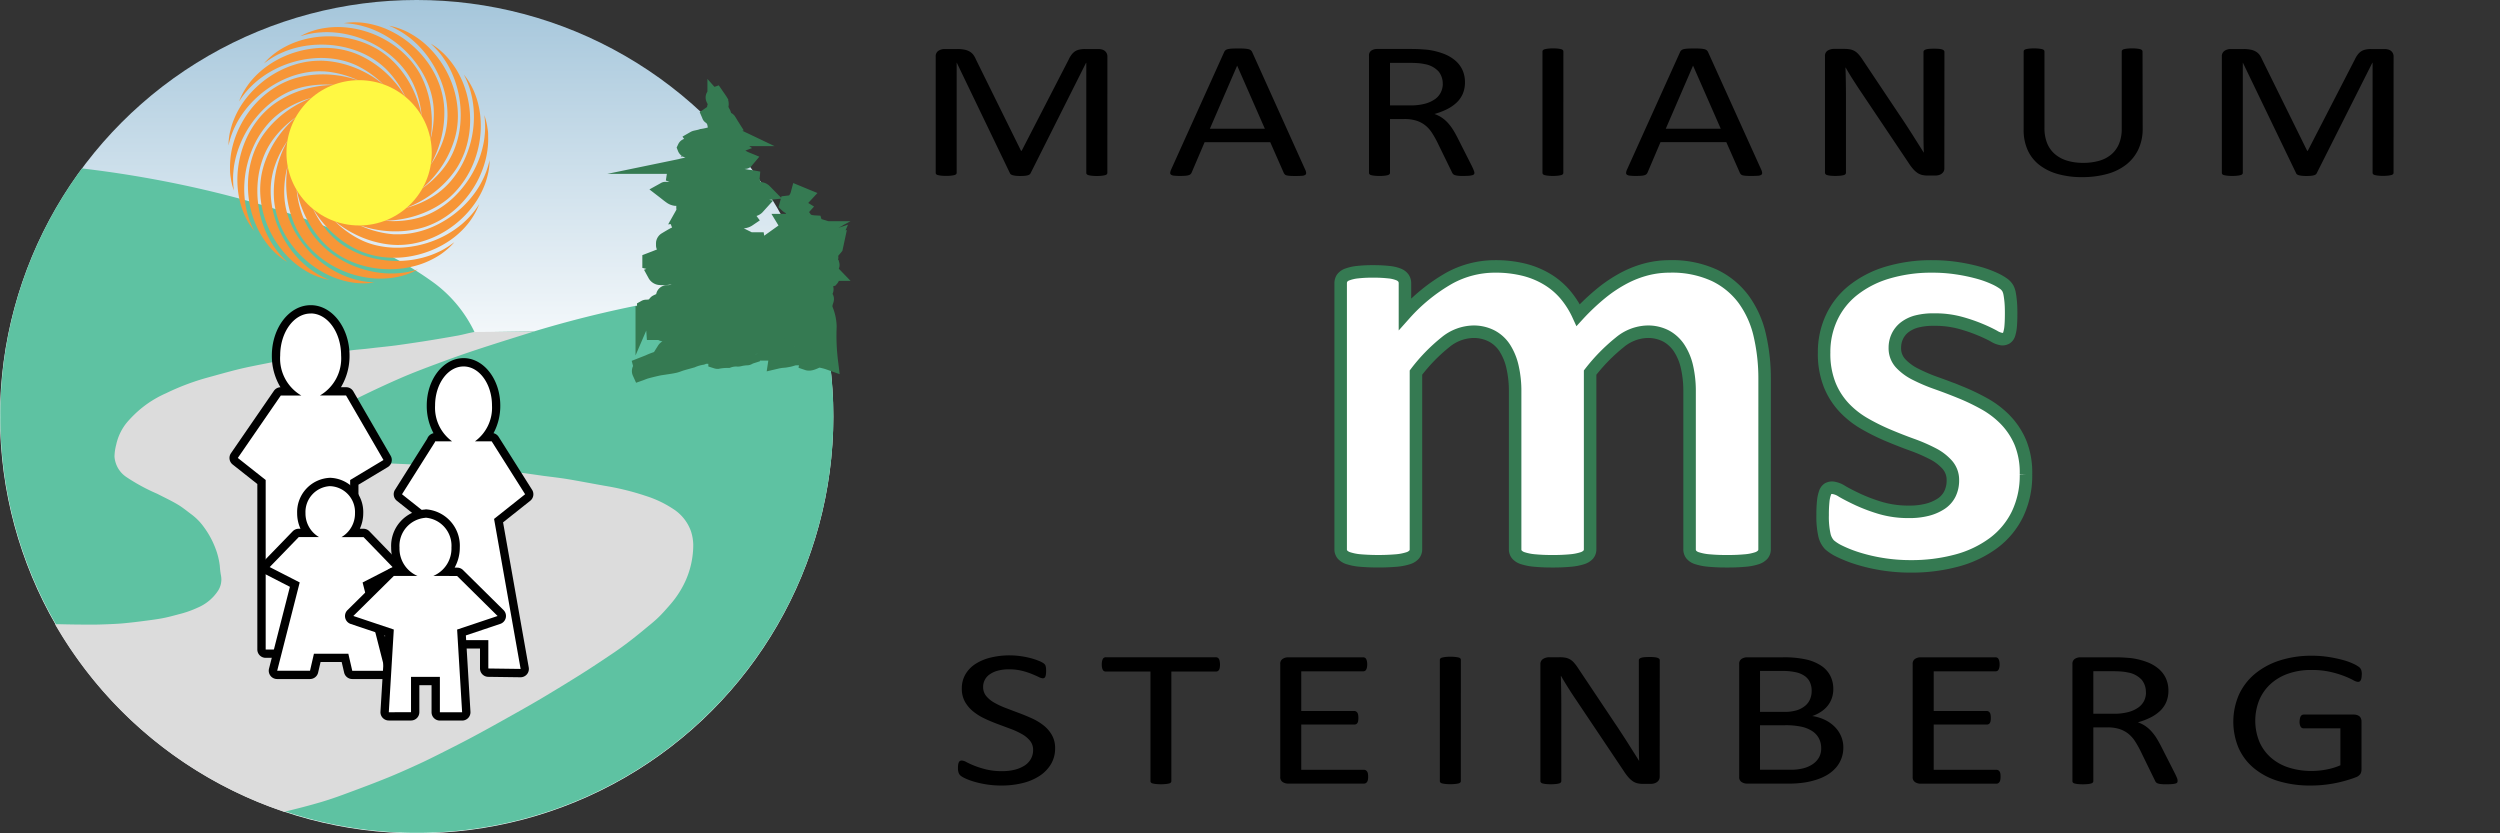 <svg id="top-logo" xmlns="http://www.w3.org/2000/svg" xmlns:xlink="http://www.w3.org/1999/xlink" viewBox="0 0 150 50">
	<rect x="0" y="0" width="150" height="50" fill="#333333" stroke="none"/>
	<defs>
		<style>
			.cls-1 {
				opacity: 0.33;
			}
			.cls-2 {
				fill: #fff;
			}
			.cls-3 {
				fill: none;
				stroke-width: 0.75px;
			}
			.cls-3, .cls-9 {
				stroke: #357a52;
				stroke-miterlimit: 10;
			}
			.cls-4 {
				fill: url(#blue-sky);
			}
			.cls-5 {
				fill: #5ec2a2;
			}
			.cls-6 {
				fill: #dcdcdc;
			}
			.cls-7 {
				fill: #f79637;
			}
			.cls-8 {
				fill: #fff843;
			}
			.cls-9 {
				fill: #357a52;
			}
		</style>
		<linearGradient id="blue-sky" x1="25" x2="25" y2="50" gradientUnits="userSpaceOnUse">
			<stop offset="0" stop-color="#7fb7dd"/>
			<stop offset="0" stop-color="#a5c6db"/>
			<stop offset="0.462" stop-color="#fff"/>
		</linearGradient>
	</defs>
	<g id="TYPO">
		<g id="ms">
			<path class="cls-2" d="M105.875,32.959a.481.481,0,0,1-.107.313.792.792,0,0,1-.359.224,3.018,3.018,0,0,1-.681.134,10.859,10.859,0,0,1-1.093.045,11.072,11.072,0,0,1-1.111-.045,3.21,3.21,0,0,1-.691-.134.726.726,0,0,1-.358-.224.51.51,0,0,1-.1-.313V23.5a6.52,6.52,0,0,0-.152-1.467,3.452,3.452,0,0,0-.466-1.136,2.2,2.2,0,0,0-.789-.734,2.339,2.339,0,0,0-1.138-.259,2.7,2.7,0,0,0-1.631.626,10.841,10.841,0,0,0-1.792,1.825V32.959a.482.482,0,0,1-.108.313.791.791,0,0,1-.367.224,3.21,3.21,0,0,1-.691.134,10.621,10.621,0,0,1-1.075.045,10.845,10.845,0,0,1-1.093-.045,3.186,3.186,0,0,1-.69-.134.79.79,0,0,1-.368-.224.481.481,0,0,1-.107-.313V23.5a6.518,6.518,0,0,0-.153-1.467,3.556,3.556,0,0,0-.457-1.136,2.111,2.111,0,0,0-.789-.734,2.352,2.352,0,0,0-1.129-.259,2.723,2.723,0,0,0-1.649.626,10.384,10.384,0,0,0-1.774,1.825V32.959a.482.482,0,0,1-.108.313.791.791,0,0,1-.367.224,3.211,3.211,0,0,1-.69.134,13.309,13.309,0,0,1-2.187,0,3.186,3.186,0,0,1-.69-.134.79.79,0,0,1-.368-.224.487.487,0,0,1-.107-.313V17a.55.55,0,0,1,.089-.313.659.659,0,0,1,.323-.223,2.511,2.511,0,0,1,.6-.134,7.83,7.83,0,0,1,.924-.045,8.257,8.257,0,0,1,.95.045,2.115,2.115,0,0,1,.582.134.66.66,0,0,1,.3.223.55.55,0,0,1,.089.313v1.843A10.59,10.59,0,0,1,86.938,16.7a5.692,5.692,0,0,1,2.752-.715,7.046,7.046,0,0,1,1.774.205,5.07,5.07,0,0,1,1.407.591,4.393,4.393,0,0,1,1.067.921,5.422,5.422,0,0,1,.753,1.2A13.445,13.445,0,0,1,96.1,17.573a8.293,8.293,0,0,1,1.362-.9,6.246,6.246,0,0,1,1.344-.518,5.537,5.537,0,0,1,1.371-.17,6.078,6.078,0,0,1,2.689.536,4.715,4.715,0,0,1,1.766,1.458,5.884,5.884,0,0,1,.959,2.156,11.528,11.528,0,0,1,.286,2.612Zm15.684-4.508a5.357,5.357,0,0,1-.511,2.4,4.765,4.765,0,0,1-1.442,1.735,6.53,6.53,0,0,1-2.2,1.047,10.4,10.4,0,0,1-2.761.349,10.577,10.577,0,0,1-1.711-.134,10.46,10.46,0,0,1-1.461-.34,7.669,7.669,0,0,1-1.076-.421,2.659,2.659,0,0,1-.627-.4,1.247,1.247,0,0,1-.305-.591,4.961,4.961,0,0,1-.107-1.189,7.622,7.622,0,0,1,.036-.832,2.065,2.065,0,0,1,.107-.5.474.474,0,0,1,.179-.251.538.538,0,0,1,.269-.062,1.34,1.34,0,0,1,.583.223q.386.224.959.492a10.134,10.134,0,0,0,1.335.5,5.893,5.893,0,0,0,1.73.233,4.289,4.289,0,0,0,1.084-.125,2.749,2.749,0,0,0,.825-.358,1.522,1.522,0,0,0,.529-.591,1.816,1.816,0,0,0,.179-.823,1.366,1.366,0,0,0-.332-.921,2.958,2.958,0,0,0-.878-.671,10.122,10.122,0,0,0-1.237-.537q-.69-.249-1.416-.554a12.906,12.906,0,0,1-1.416-.7,5.394,5.394,0,0,1-1.237-.966,4.4,4.4,0,0,1-.878-1.378,5.061,5.061,0,0,1-.332-1.932,4.893,4.893,0,0,1,.449-2.1,4.559,4.559,0,0,1,1.29-1.637,6.13,6.13,0,0,1,2.052-1.056,9.159,9.159,0,0,1,2.716-.375,9.679,9.679,0,0,1,1.461.107,10.823,10.823,0,0,1,1.281.268,6.2,6.2,0,0,1,.968.349,3.23,3.23,0,0,1,.565.322.9.9,0,0,1,.242.269,1.117,1.117,0,0,1,.107.322q.036.188.063.465c.018.185.027.414.027.689q0,.483-.027.787a2.1,2.1,0,0,1-.089.483.426.426,0,0,1-.171.241.485.485,0,0,1-.251.063,1.232,1.232,0,0,1-.5-.188,9.044,9.044,0,0,0-.851-.4,9.836,9.836,0,0,0-1.183-.4,5.711,5.711,0,0,0-1.532-.188A3.978,3.978,0,0,0,115,19.29a2.019,2.019,0,0,0-.735.358,1.5,1.5,0,0,0-.43.546,1.586,1.586,0,0,0-.144.671,1.332,1.332,0,0,0,.341.93,3.121,3.121,0,0,0,.9.662,10.2,10.2,0,0,0,1.264.537q.708.251,1.434.546a13.045,13.045,0,0,1,1.434.688,5.469,5.469,0,0,1,1.264.966,4.488,4.488,0,0,1,.9,1.369A4.78,4.78,0,0,1,121.559,28.451Z"/>
			<path class="cls-3" d="M105.875,32.959a.481.481,0,0,1-.107.313.792.792,0,0,1-.359.224,3.018,3.018,0,0,1-.681.134,10.859,10.859,0,0,1-1.093.045,11.072,11.072,0,0,1-1.111-.045,3.21,3.21,0,0,1-.691-.134.726.726,0,0,1-.358-.224.51.51,0,0,1-.1-.313V23.5a6.52,6.52,0,0,0-.152-1.467,3.452,3.452,0,0,0-.466-1.136,2.2,2.2,0,0,0-.789-.734,2.339,2.339,0,0,0-1.138-.259,2.7,2.7,0,0,0-1.631.626,10.841,10.841,0,0,0-1.792,1.825V32.959a.482.482,0,0,1-.108.313.791.791,0,0,1-.367.224,3.21,3.21,0,0,1-.691.134,10.621,10.621,0,0,1-1.075.045,10.845,10.845,0,0,1-1.093-.045,3.186,3.186,0,0,1-.69-.134.79.79,0,0,1-.368-.224.481.481,0,0,1-.107-.313V23.5a6.518,6.518,0,0,0-.153-1.467,3.556,3.556,0,0,0-.457-1.136,2.111,2.111,0,0,0-.789-.734,2.352,2.352,0,0,0-1.129-.259,2.723,2.723,0,0,0-1.649.626,10.384,10.384,0,0,0-1.774,1.825V32.959a.482.482,0,0,1-.108.313.791.791,0,0,1-.367.224,3.211,3.211,0,0,1-.69.134,13.309,13.309,0,0,1-2.187,0,3.186,3.186,0,0,1-.69-.134.79.79,0,0,1-.368-.224.487.487,0,0,1-.107-.313V17a.55.55,0,0,1,.089-.313.659.659,0,0,1,.323-.223,2.511,2.511,0,0,1,.6-.134,7.83,7.83,0,0,1,.924-.045,8.257,8.257,0,0,1,.95.045,2.115,2.115,0,0,1,.582.134.66.66,0,0,1,.3.223.55.55,0,0,1,.089.313v1.843A10.59,10.59,0,0,1,86.938,16.7a5.692,5.692,0,0,1,2.752-.715,7.046,7.046,0,0,1,1.774.205,5.07,5.07,0,0,1,1.407.591,4.393,4.393,0,0,1,1.067.921,5.422,5.422,0,0,1,.753,1.2A13.445,13.445,0,0,1,96.1,17.573a8.293,8.293,0,0,1,1.362-.9,6.246,6.246,0,0,1,1.344-.518,5.537,5.537,0,0,1,1.371-.17,6.078,6.078,0,0,1,2.689.536,4.715,4.715,0,0,1,1.766,1.458,5.884,5.884,0,0,1,.959,2.156,11.528,11.528,0,0,1,.286,2.612Zm15.684-4.508a5.357,5.357,0,0,1-.511,2.4,4.765,4.765,0,0,1-1.442,1.735,6.53,6.53,0,0,1-2.2,1.047,10.4,10.4,0,0,1-2.761.349,10.577,10.577,0,0,1-1.711-.134,10.46,10.46,0,0,1-1.461-.34,7.669,7.669,0,0,1-1.076-.421,2.659,2.659,0,0,1-.627-.4,1.247,1.247,0,0,1-.305-.591,4.961,4.961,0,0,1-.107-1.189,7.622,7.622,0,0,1,.036-.832,2.065,2.065,0,0,1,.107-.5.474.474,0,0,1,.179-.251.538.538,0,0,1,.269-.062,1.34,1.34,0,0,1,.583.223q.386.224.959.492a10.134,10.134,0,0,0,1.335.5,5.893,5.893,0,0,0,1.73.233,4.289,4.289,0,0,0,1.084-.125,2.749,2.749,0,0,0,.825-.358,1.522,1.522,0,0,0,.529-.591,1.816,1.816,0,0,0,.179-.823,1.366,1.366,0,0,0-.332-.921,2.958,2.958,0,0,0-.878-.671,10.122,10.122,0,0,0-1.237-.537q-.69-.249-1.416-.554a12.906,12.906,0,0,1-1.416-.7,5.394,5.394,0,0,1-1.237-.966,4.4,4.4,0,0,1-.878-1.378,5.061,5.061,0,0,1-.332-1.932,4.893,4.893,0,0,1,.449-2.1,4.559,4.559,0,0,1,1.29-1.637,6.13,6.13,0,0,1,2.052-1.056,9.159,9.159,0,0,1,2.716-.375,9.679,9.679,0,0,1,1.461.107,10.823,10.823,0,0,1,1.281.268,6.2,6.2,0,0,1,.968.349,3.23,3.23,0,0,1,.565.322.9.9,0,0,1,.242.269,1.117,1.117,0,0,1,.107.322q.036.188.063.465c.018.185.027.414.027.689q0,.483-.027.787a2.1,2.1,0,0,1-.089.483.426.426,0,0,1-.171.241.485.485,0,0,1-.251.063,1.232,1.232,0,0,1-.5-.188,9.044,9.044,0,0,0-.851-.4,9.836,9.836,0,0,0-1.183-.4,5.711,5.711,0,0,0-1.532-.188A3.978,3.978,0,0,0,115,19.29a2.019,2.019,0,0,0-.735.358,1.5,1.5,0,0,0-.43.546,1.586,1.586,0,0,0-.144.671,1.332,1.332,0,0,0,.341.93,3.121,3.121,0,0,0,.9.662,10.2,10.2,0,0,0,1.264.537q.708.251,1.434.546a13.045,13.045,0,0,1,1.434.688,5.469,5.469,0,0,1,1.264.966,4.488,4.488,0,0,1,.9,1.369A4.78,4.78,0,0,1,121.559,28.451Z"/>
		</g>
		<path id="MARiANUM_STEiNBERG" d="M63.307,44.894a1.831,1.831,0,0,1-.246.949,2.189,2.189,0,0,1-.681.706,3.244,3.244,0,0,1-1.025.436,5.25,5.25,0,0,1-1.271.147,5.627,5.627,0,0,1-.882-.065,5.724,5.724,0,0,1-.726-.158,3.926,3.926,0,0,1-.534-.193,1.463,1.463,0,0,1-.3-.17.414.414,0,0,1-.124-.179.849.849,0,0,1-.04-.29,1.281,1.281,0,0,1,.014-.214.46.46,0,0,1,.044-.137.168.168,0,0,1,.073-.074.256.256,0,0,1,.1-.02.692.692,0,0,1,.289.1,4.874,4.874,0,0,0,.48.217,5.412,5.412,0,0,0,.707.22,4.005,4.005,0,0,0,.956.1,3.02,3.02,0,0,0,.75-.088,1.961,1.961,0,0,0,.586-.249,1.137,1.137,0,0,0,.377-.4,1.067,1.067,0,0,0,.132-.533.853.853,0,0,0-.183-.551,1.689,1.689,0,0,0-.483-.4,4.658,4.658,0,0,0-.685-.317l-.787-.293c-.269-.1-.53-.21-.784-.331a3.318,3.318,0,0,1-.681-.427,2.025,2.025,0,0,1-.487-.578,1.584,1.584,0,0,1-.187-.794,1.654,1.654,0,0,1,.216-.846,1.853,1.853,0,0,1,.6-.624,2.954,2.954,0,0,1,.915-.384,4.741,4.741,0,0,1,1.146-.132,4.692,4.692,0,0,1,.634.044,5.2,5.2,0,0,1,.6.117,3.985,3.985,0,0,1,.5.164,1.406,1.406,0,0,1,.29.147.48.48,0,0,1,.091.088.284.284,0,0,1,.037.082.764.764,0,0,1,.022.12,1.8,1.8,0,0,1,.007.182,1.483,1.483,0,0,1-.011.187.608.608,0,0,1-.033.138.177.177,0,0,1-.062.082.17.17,0,0,1-.092.026.676.676,0,0,1-.252-.082q-.172-.082-.422-.184a4.237,4.237,0,0,0-.589-.188,3.156,3.156,0,0,0-.766-.085,2.47,2.47,0,0,0-.688.085,1.516,1.516,0,0,0-.483.226.9.9,0,0,0-.381.744.846.846,0,0,0,.183.545,1.708,1.708,0,0,0,.487.4,4.6,4.6,0,0,0,.692.322c.259.1.522.2.791.3s.532.209.791.328a3.335,3.335,0,0,1,.692.422,1.964,1.964,0,0,1,.491.574A1.564,1.564,0,0,1,63.307,44.894ZM73.2,39.872a1.081,1.081,0,0,1-.015.193.369.369,0,0,1-.047.132.227.227,0,0,1-.081.074.246.246,0,0,1-.106.023H70.281v6.574a.122.122,0,0,1-.03.082.2.2,0,0,1-.1.056,1.356,1.356,0,0,1-.194.035,3.048,3.048,0,0,1-.6,0,1.349,1.349,0,0,1-.2-.035.2.2,0,0,1-.1-.056.126.126,0,0,1-.029-.082V40.294H66.355a.243.243,0,0,1-.106-.023.183.183,0,0,1-.077-.074.436.436,0,0,1-.048-.132.905.905,0,0,1-.018-.193.948.948,0,0,1,.018-.2.48.48,0,0,1,.048-.138.176.176,0,0,1,.077-.076.23.23,0,0,1,.106-.024h6.592a.233.233,0,0,1,.106.024.216.216,0,0,1,.081.076.4.4,0,0,1,.047.138A1.133,1.133,0,0,1,73.2,39.872ZM82.089,46.6a1,1,0,0,1-.015.185.329.329,0,0,1-.052.132.223.223,0,0,1-.084.076.233.233,0,0,1-.106.024H77.284a.607.607,0,0,1-.318-.091.342.342,0,0,1-.151-.32V39.849a.342.342,0,0,1,.151-.32.607.607,0,0,1,.318-.091h4.5a.24.24,0,0,1,.107.024.185.185,0,0,1,.076.076.556.556,0,0,1,.048.132.97.97,0,0,1,.018.2.906.906,0,0,1-.018.185.514.514,0,0,1-.048.129.19.19,0,0,1-.076.073.239.239,0,0,1-.107.023H78.075v2.379h3.179a.212.212,0,0,1,.106.027.223.223,0,0,1,.08.073.3.3,0,0,1,.048.129,1.081,1.081,0,0,1,.015.193.961.961,0,0,1-.015.182.288.288,0,0,1-.048.123.178.178,0,0,1-.08.067.261.261,0,0,1-.106.021H78.075v2.713h3.757a.221.221,0,0,1,.19.1.3.3,0,0,1,.052.129A1.077,1.077,0,0,1,82.089,46.6Zm5.56.264a.121.121,0,0,1-.029.082.2.2,0,0,1-.1.056,1.348,1.348,0,0,1-.2.035,2.518,2.518,0,0,1-.3.015,2.564,2.564,0,0,1-.3-.015,1.349,1.349,0,0,1-.2-.035.2.2,0,0,1-.1-.056.121.121,0,0,1-.029-.082V39.591a.112.112,0,0,1,.033-.082.222.222,0,0,1,.109-.056,1.485,1.485,0,0,1,.2-.035,2.4,2.4,0,0,1,.29-.015,2.518,2.518,0,0,1,.3.015,1.348,1.348,0,0,1,.2.035.2.2,0,0,1,.1.056.121.121,0,0,1,.029.082ZM99.582,46.6a.38.38,0,0,1-.05.2.41.41,0,0,1-.128.134.547.547,0,0,1-.178.077.883.883,0,0,1-.2.023h-.417a1.65,1.65,0,0,1-.344-.032.874.874,0,0,1-.281-.117,1.371,1.371,0,0,1-.265-.232,3.033,3.033,0,0,1-.282-.375L94.55,41.97q-.228-.334-.457-.7c-.155-.245-.3-.482-.429-.712h-.015q.015.422.022.861t.008.873v4.576a.121.121,0,0,1-.032.079.2.2,0,0,1-.1.059,1.339,1.339,0,0,1-.193.035,3.119,3.119,0,0,1-.611,0,1.222,1.222,0,0,1-.189-.035.2.2,0,0,1-.1-.059.124.124,0,0,1-.03-.079v-7a.358.358,0,0,1,.166-.334.7.7,0,0,1,.363-.1h.619a1.894,1.894,0,0,1,.368.03.882.882,0,0,1,.264.1.964.964,0,0,1,.227.188,2.589,2.589,0,0,1,.23.3l2.223,3.328c.137.2.268.4.395.595s.251.383.369.571l.35.554c.116.181.231.364.344.547h.007q-.015-.462-.018-.963c0-.334,0-.656,0-.964V39.608a.113.113,0,0,1,.031-.076.243.243,0,0,1,.1-.061.763.763,0,0,1,.193-.038c.08-.008.185-.012.314-.012.113,0,.211,0,.293.012a.71.71,0,0,1,.193.038.25.25,0,0,1,.1.061.118.118,0,0,1,.031.076ZM110.6,44.847a1.829,1.829,0,0,1-.115.659,1.787,1.787,0,0,1-.318.542,2.164,2.164,0,0,1-.494.422,3.085,3.085,0,0,1-.652.3,4.438,4.438,0,0,1-.777.185,6.5,6.5,0,0,1-.948.062h-2.476a.609.609,0,0,1-.318-.091.341.341,0,0,1-.15-.32V39.849a.341.341,0,0,1,.15-.32.609.609,0,0,1,.318-.091h2.154a6.172,6.172,0,0,1,1.391.129,2.723,2.723,0,0,1,.905.375,1.616,1.616,0,0,1,.545.6,1.735,1.735,0,0,1,.183.808,1.639,1.639,0,0,1-.08.516,1.541,1.541,0,0,1-.238.454,1.682,1.682,0,0,1-.4.372,2.19,2.19,0,0,1-.546.27,2.667,2.667,0,0,1,.726.214,2.154,2.154,0,0,1,.59.4,1.8,1.8,0,0,1,.4.563A1.7,1.7,0,0,1,110.6,44.847Zm-1.9-3.393a1.246,1.246,0,0,0-.095-.5.931.931,0,0,0-.3-.378,1.482,1.482,0,0,0-.534-.237,3.7,3.7,0,0,0-.87-.082h-1.3v2.455h1.432a2.477,2.477,0,0,0,.789-.1,1.463,1.463,0,0,0,.5-.275,1.025,1.025,0,0,0,.288-.4A1.274,1.274,0,0,0,108.7,41.454Zm.571,3.451a1.255,1.255,0,0,0-.135-.6,1.185,1.185,0,0,0-.395-.434,1.939,1.939,0,0,0-.65-.267,4.488,4.488,0,0,0-.984-.09H105.6v2.671h1.828a3.06,3.06,0,0,0,.753-.082,1.835,1.835,0,0,0,.566-.243,1.194,1.194,0,0,0,.384-.4A1.088,1.088,0,0,0,109.272,44.905Zm10.762,1.7a1.107,1.107,0,0,1-.014.185.344.344,0,0,1-.052.132.219.219,0,0,1-.19.1h-4.549a.609.609,0,0,1-.318-.091.343.343,0,0,1-.15-.32V39.849a.343.343,0,0,1,.15-.32.609.609,0,0,1,.318-.091h4.5a.233.233,0,0,1,.106.024.18.18,0,0,1,.076.076.481.481,0,0,1,.048.132.838.838,0,0,1,.019.2.78.78,0,0,1-.019.185.447.447,0,0,1-.048.129.184.184,0,0,1-.076.073.232.232,0,0,1-.106.023h-3.706v2.379H119.2a.218.218,0,0,1,.107.027.241.241,0,0,1,.08.073.322.322,0,0,1,.048.129,1.193,1.193,0,0,1,.014.193,1.061,1.061,0,0,1-.014.182.316.316,0,0,1-.048.123.189.189,0,0,1-.08.067.269.269,0,0,1-.107.021h-3.178v2.713h3.757a.232.232,0,0,1,.106.023.24.24,0,0,1,.084.073.317.317,0,0,1,.052.129A1.188,1.188,0,0,1,120.034,46.6Zm10.621.264a.156.156,0,0,1-.021.082.172.172,0,0,1-.1.059,1.054,1.054,0,0,1-.205.035c-.088.008-.205.012-.352.012-.127,0-.23,0-.31-.012a.85.85,0,0,1-.194-.038.271.271,0,0,1-.114-.073.408.408,0,0,1-.069-.118l-.872-1.787a6.4,6.4,0,0,0-.318-.559,1.928,1.928,0,0,0-.392-.44,1.7,1.7,0,0,0-.535-.287,2.366,2.366,0,0,0-.74-.1H125.6v3.228a.116.116,0,0,1-.033.082.222.222,0,0,1-.1.056,1.192,1.192,0,0,1-.19.035,3.088,3.088,0,0,1-.608,0,1.33,1.33,0,0,1-.194-.035.2.2,0,0,1-.1-.056.126.126,0,0,1-.029-.082V39.849a.343.343,0,0,1,.15-.32.61.61,0,0,1,.319-.091h2.013q.36,0,.6.015c.158.01.3.021.428.032a4.259,4.259,0,0,1,.97.241,2.332,2.332,0,0,1,.708.416,1.65,1.65,0,0,1,.428.577,1.77,1.77,0,0,1,.143.718,1.738,1.738,0,0,1-.128.682,1.6,1.6,0,0,1-.37.533,2.39,2.39,0,0,1-.579.4,4.212,4.212,0,0,1-.754.287,1.93,1.93,0,0,1,.425.208,2,2,0,0,1,.355.3,2.966,2.966,0,0,1,.312.4q.144.228.293.516l.849,1.669c.067.141.111.24.131.3A.427.427,0,0,1,130.655,46.868Zm-1.9-5.326a1.158,1.158,0,0,0-.249-.753,1.462,1.462,0,0,0-.835-.442,2.86,2.86,0,0,0-.414-.059c-.154-.012-.356-.017-.6-.017H125.6v2.554h1.23a3.4,3.4,0,0,0,.861-.1,1.862,1.862,0,0,0,.6-.27,1.1,1.1,0,0,0,.356-.407A1.162,1.162,0,0,0,128.759,41.542Zm12.95-1.072a1.141,1.141,0,0,1-.015.2.442.442,0,0,1-.044.141.182.182,0,0,1-.073.079.205.205,0,0,1-.095.023.752.752,0,0,1-.293-.111,5.179,5.179,0,0,0-.549-.246,5.953,5.953,0,0,0-.825-.246,5.034,5.034,0,0,0-1.138-.112,4.065,4.065,0,0,0-1.406.229,3.049,3.049,0,0,0-1.055.633,2.732,2.732,0,0,0-.663.961,3.34,3.34,0,0,0,.022,2.5,2.7,2.7,0,0,0,.7.949,3.028,3.028,0,0,0,1.066.586,4.409,4.409,0,0,0,1.359.2,4.769,4.769,0,0,0,.89-.085,3.885,3.885,0,0,0,.839-.255V43.7h-2.2a.206.206,0,0,1-.187-.1.608.608,0,0,1-.063-.311A.942.942,0,0,1,138,43.1a.331.331,0,0,1,.047-.129.213.213,0,0,1,.077-.073.227.227,0,0,1,.11-.024h3.01a.556.556,0,0,1,.161.024.475.475,0,0,1,.147.07.3.3,0,0,1,.1.129.443.443,0,0,1,.038.187v2.889a.513.513,0,0,1-.067.264.553.553,0,0,1-.278.2q-.213.086-.55.184c-.225.067-.456.123-.695.17s-.482.082-.725.106-.486.035-.726.035a6.538,6.538,0,0,1-1.962-.272,4.175,4.175,0,0,1-1.461-.777,3.335,3.335,0,0,1-.912-1.207,4.074,4.074,0,0,1,.025-3.2,3.557,3.557,0,0,1,.96-1.248,4.466,4.466,0,0,1,1.486-.8,6.172,6.172,0,0,1,1.923-.284,6.452,6.452,0,0,1,1.019.076,8.021,8.021,0,0,1,.845.179,3.758,3.758,0,0,1,.622.223,1.969,1.969,0,0,1,.349.2.408.408,0,0,1,.131.176A.878.878,0,0,1,141.709,40.47Zm-75.263-30.1a.122.122,0,0,1-.03.082.21.21,0,0,1-.106.056,1.434,1.434,0,0,1-.192.035,2.5,2.5,0,0,1-.306.015,2.533,2.533,0,0,1-.3-.015,1.29,1.29,0,0,1-.2-.035.2.2,0,0,1-.1-.056.122.122,0,0,1-.03-.082v-6.6h-.015L61.832,10.4a.221.221,0,0,1-.062.071.4.4,0,0,1-.118.05,1.135,1.135,0,0,1-.183.029c-.071.006-.155.009-.253.009a2.466,2.466,0,0,1-.263-.012,1.213,1.213,0,0,1-.183-.032.383.383,0,0,1-.114-.05A.157.157,0,0,1,60.6,10.4L57.408,3.765H57.4v6.6a.122.122,0,0,1-.03.082.206.206,0,0,1-.1.056,1.437,1.437,0,0,1-.2.035,2.582,2.582,0,0,1-.309.015,2.505,2.505,0,0,1-.3-.015,1.288,1.288,0,0,1-.193-.035.181.181,0,0,1-.1-.056.13.13,0,0,1-.026-.082V3.4a.385.385,0,0,1,.163-.352.662.662,0,0,1,.364-.106h.774a2.112,2.112,0,0,1,.416.036,1,1,0,0,1,.313.111.743.743,0,0,1,.223.193,1.213,1.213,0,0,1,.156.276l2.71,5.49H61.3l2.82-5.473a1.477,1.477,0,0,1,.178-.3.881.881,0,0,1,.212-.2.8.8,0,0,1,.257-.1,1.445,1.445,0,0,1,.327-.033H65.9a.818.818,0,0,1,.213.027.454.454,0,0,1,.171.082.42.42,0,0,1,.115.141.435.435,0,0,1,.045.208Zm11.866-.205a.575.575,0,0,1,.062.208.128.128,0,0,1-.055.12.4.4,0,0,1-.194.053c-.09.008-.211.012-.362.012s-.273,0-.363-.009a1.068,1.068,0,0,1-.205-.029.222.222,0,0,1-.1-.056.442.442,0,0,1-.063-.088l-.812-1.846H72.277L71.5,10.351a.265.265,0,0,1-.165.155.814.814,0,0,1-.2.038q-.128.012-.333.012a3.248,3.248,0,0,1-.347-.015.4.4,0,0,1-.191-.056.132.132,0,0,1-.052-.12.624.624,0,0,1,.063-.208l3.179-7.043a.276.276,0,0,1,.077-.1.329.329,0,0,1,.138-.065,1.376,1.376,0,0,1,.235-.032q.142-.009.363-.009c.156,0,.285,0,.388.009a1.51,1.51,0,0,1,.249.032.348.348,0,0,1,.146.068.314.314,0,0,1,.081.108ZM74.233,3.946h-.007l-1.634,3.78h3.3Zm14.232,6.422a.148.148,0,0,1-.022.082.169.169,0,0,1-.095.059,1.068,1.068,0,0,1-.2.035c-.088.008-.2.012-.352.012-.127,0-.23,0-.311-.012a.861.861,0,0,1-.194-.038.261.261,0,0,1-.113-.073.433.433,0,0,1-.07-.118l-.872-1.787a6.153,6.153,0,0,0-.318-.559,1.882,1.882,0,0,0-.392-.44,1.7,1.7,0,0,0-.535-.287,2.366,2.366,0,0,0-.74-.1H83.4v3.228a.112.112,0,0,1-.033.082.224.224,0,0,1-.1.056,1.231,1.231,0,0,1-.191.035,3.078,3.078,0,0,1-.607,0,1.348,1.348,0,0,1-.2-.035.2.2,0,0,1-.1-.056.121.121,0,0,1-.029-.082V3.349a.341.341,0,0,1,.15-.32.609.609,0,0,1,.318-.091h2.014q.359,0,.6.015c.158.01.3.021.427.032a4.282,4.282,0,0,1,.971.241,2.338,2.338,0,0,1,.707.416,1.653,1.653,0,0,1,.429.577,1.77,1.77,0,0,1,.142.718,1.738,1.738,0,0,1-.128.682,1.589,1.589,0,0,1-.37.533,2.371,2.371,0,0,1-.579.4,4.155,4.155,0,0,1-.754.287,1.908,1.908,0,0,1,.425.208,2.009,2.009,0,0,1,.356.3,2.881,2.881,0,0,1,.31.4c.1.152.195.324.293.516L88.3,9.94c.068.141.112.24.132.3A.459.459,0,0,1,88.465,10.368Zm-1.9-5.326a1.158,1.158,0,0,0-.249-.753,1.459,1.459,0,0,0-.835-.442,2.84,2.84,0,0,0-.414-.059c-.153-.012-.355-.017-.6-.017H83.4V6.325h1.231a3.383,3.383,0,0,0,.86-.1,1.878,1.878,0,0,0,.6-.27,1.084,1.084,0,0,0,.355-.407A1.162,1.162,0,0,0,86.568,5.042ZM93.8,10.368a.126.126,0,0,1-.029.082.2.2,0,0,1-.1.056,1.33,1.33,0,0,1-.194.035,2.537,2.537,0,0,1-.3.015,2.576,2.576,0,0,1-.3-.015,1.331,1.331,0,0,1-.2-.035.2.2,0,0,1-.1-.056.126.126,0,0,1-.029-.082V3.091a.116.116,0,0,1,.033-.082.231.231,0,0,1,.11-.056,1.456,1.456,0,0,1,.2-.035,2.383,2.383,0,0,1,.289-.015,2.537,2.537,0,0,1,.3.015,1.33,1.33,0,0,1,.194.035.2.2,0,0,1,.1.056.126.126,0,0,1,.029.082Zm11.867-.205a.618.618,0,0,1,.062.208.13.13,0,0,1-.055.12.407.407,0,0,1-.194.053q-.135.012-.363.012c-.151,0-.272,0-.362-.009a1.055,1.055,0,0,1-.2-.029.232.232,0,0,1-.1-.056.44.44,0,0,1-.062-.088l-.814-1.846H99.63l-.776,1.823a.3.3,0,0,1-.059.09.283.283,0,0,1-.106.065.825.825,0,0,1-.2.038c-.086.008-.2.012-.333.012a3.248,3.248,0,0,1-.347-.015.4.4,0,0,1-.191-.056.13.13,0,0,1-.052-.12.6.6,0,0,1,.063-.208l3.179-7.043a.276.276,0,0,1,.077-.1.335.335,0,0,1,.138-.065,1.391,1.391,0,0,1,.235-.032c.095-.006.217-.009.363-.009s.285,0,.388.009a1.51,1.51,0,0,1,.249.032.348.348,0,0,1,.146.068.3.3,0,0,1,.08.108Zm-4.08-6.217h-.008l-1.633,3.78h3.3ZM116.661,10.1a.38.38,0,0,1-.049.2.423.423,0,0,1-.129.134.537.537,0,0,1-.178.077.883.883,0,0,1-.2.023h-.417a1.664,1.664,0,0,1-.344-.032.883.883,0,0,1-.281-.117,1.367,1.367,0,0,1-.264-.232,2.762,2.762,0,0,1-.281-.375L111.629,5.47c-.151-.223-.3-.456-.457-.7s-.3-.482-.429-.712h-.014q.014.422.021.861t.008.873v4.576a.125.125,0,0,1-.031.079.2.2,0,0,1-.105.059,1.348,1.348,0,0,1-.192.035,3.129,3.129,0,0,1-.612,0,1.205,1.205,0,0,1-.188-.035.2.2,0,0,1-.1-.059.125.125,0,0,1-.031-.079v-7a.359.359,0,0,1,.166-.334.7.7,0,0,1,.363-.1h.62a1.89,1.89,0,0,1,.367.03.872.872,0,0,1,.264.1.964.964,0,0,1,.227.188,2.483,2.483,0,0,1,.23.3l2.223,3.328q.206.3.4.6t.369.571c.117.187.234.372.349.554s.231.364.344.547h.008q-.017-.462-.019-.963c0-.334,0-.656,0-.964V3.108a.114.114,0,0,1,.032-.076.239.239,0,0,1,.1-.061.782.782,0,0,1,.193-.038c.081-.008.185-.012.314-.012q.169,0,.294.012a.71.71,0,0,1,.192.038.25.25,0,0,1,.1.061.118.118,0,0,1,.031.076Zm11.9-2.384a2.89,2.89,0,0,1-.253,1.233,2.532,2.532,0,0,1-.722.917,3.209,3.209,0,0,1-1.143.568,5.547,5.547,0,0,1-1.531.194,5.263,5.263,0,0,1-1.428-.182,3.233,3.233,0,0,1-1.105-.536,2.346,2.346,0,0,1-.711-.888,2.874,2.874,0,0,1-.249-1.23v-4.7a.126.126,0,0,1,.029-.082.2.2,0,0,1,.1-.056,1.34,1.34,0,0,1,.19-.035,2.529,2.529,0,0,1,.308-.015,2.588,2.588,0,0,1,.3.015,1.218,1.218,0,0,1,.193.035.206.206,0,0,1,.1.056.132.132,0,0,1,.029.082V7.673a2.424,2.424,0,0,0,.16.92,1.7,1.7,0,0,0,.466.653,2.012,2.012,0,0,0,.732.393,3.269,3.269,0,0,0,.963.132,3.393,3.393,0,0,0,.978-.129,1.939,1.939,0,0,0,.725-.387,1.684,1.684,0,0,0,.454-.639,2.319,2.319,0,0,0,.158-.89V3.091a.121.121,0,0,1,.029-.082.2.2,0,0,1,.1-.056,1.3,1.3,0,0,1,.194-.035,2.537,2.537,0,0,1,.3-.015,2.462,2.462,0,0,1,.3.015,1.231,1.231,0,0,1,.191.035.224.224,0,0,1,.1.056.117.117,0,0,1,.034.082Zm15.052,2.648a.121.121,0,0,1-.029.082.21.21,0,0,1-.106.056,1.422,1.422,0,0,1-.193.035,2.468,2.468,0,0,1-.3.015,2.54,2.54,0,0,1-.3-.015,1.314,1.314,0,0,1-.2-.035.209.209,0,0,1-.1-.056.122.122,0,0,1-.03-.082v-6.6h-.014L139,10.4a.234.234,0,0,1-.062.071.4.4,0,0,1-.118.05,1.135,1.135,0,0,1-.183.029q-.107.009-.252.009a2.447,2.447,0,0,1-.264-.012,1.213,1.213,0,0,1-.183-.032.383.383,0,0,1-.114-.05.141.141,0,0,1-.054-.065l-3.194-6.632h-.008v6.6a.117.117,0,0,1-.03.082.206.206,0,0,1-.1.056,1.466,1.466,0,0,1-.2.035,2.582,2.582,0,0,1-.309.015,2.535,2.535,0,0,1-.3-.015,1.3,1.3,0,0,1-.192-.035.181.181,0,0,1-.1-.056.13.13,0,0,1-.026-.082V3.4a.385.385,0,0,1,.163-.352.663.663,0,0,1,.365-.106h.773a2.12,2.12,0,0,1,.416.036,1,1,0,0,1,.313.111.747.747,0,0,1,.224.193,1.337,1.337,0,0,1,.156.276l2.709,5.49h.037l2.82-5.473a1.524,1.524,0,0,1,.178-.3.849.849,0,0,1,.213-.2.786.786,0,0,1,.256-.1,1.454,1.454,0,0,1,.328-.033h.81a.8.8,0,0,1,.212.027.458.458,0,0,1,.172.082.419.419,0,0,1,.159.349Z"/>
	</g>
	<g id="LOGO">
		<circle id="HiMMEL" class="cls-4" cx="25" cy="25" r="25"/>
		<path id="WiESE" class="cls-5" d="M28.478,19.938A7.886,7.886,0,0,0,26.076,17c-4.708-3.458-13.169-5.958-21.156-6.894a24.994,24.994,0,1,0,43.8,6.965,66.922,66.922,0,0,0-16.658,2.808Z"/>
		<path id="WEG" class="cls-6" d="M40.383,30.532a6.533,6.533,0,0,0-1.652-.782,15.614,15.614,0,0,0-2.308-.578c-.779-.134-1.556-.288-2.336-.419-.488-.081-.98-.136-1.47-.2-.414-.057-.826-.12-1.24-.173-.435-.055-.871-.1-1.307-.151-.379-.043-.758-.089-1.138-.123-.365-.033-.731-.053-1.1-.077-.412-.026-.824-.052-1.236-.074-.359-.02-.718-.034-1.077-.051l-1.066-.05c-.363-.017-.727-.031-1.09-.051-.4-.022-.8-.044-1.2-.075-.458-.036-.917-.073-1.374-.127-.373-.044-.744-.109-1.114-.173a2.033,2.033,0,0,1-.9-.361.515.515,0,0,1-.178-.249,1.083,1.083,0,0,1,.169-.852,3.716,3.716,0,0,1,1.037-1.046,11.012,11.012,0,0,1,1.857-1.135c.795-.39,1.6-.764,2.411-1.116.69-.3,1.4-.566,2.1-.828.8-.3,1.612-.589,2.427-.858,1.158-.383,2.334-.746,3.461-1.1l-3.6.038c-.329.053-.645.151-.974.211-.353.064-.707.124-1.061.184q-.429.073-.858.141c-.286.046-.573.089-.86.131-.336.049-.672.1-1.008.144-.293.038-.586.069-.88.1s-.586.068-.88.1c-.265.028-.532.047-.8.079-.357.044-.713.1-1.07.146-.284.037-.57.064-.854.1-.3.043-.6.1-.907.146s-.6.078-.9.13c-.478.084-.954.176-1.43.271-.551.11-1.1.214-1.65.347-.624.152-1.241.331-1.861.5a14.385,14.385,0,0,0-2.51.947,6.4,6.4,0,0,0-1.641,1.041,7.026,7.026,0,0,0-.716.728,3.155,3.155,0,0,0-.629,1.323,2.927,2.927,0,0,0-.1.714,1.615,1.615,0,0,0,.7,1.21,11.411,11.411,0,0,0,1.86,1.011c.409.212.829.406,1.225.641.3.176.564.4.846.607a3.467,3.467,0,0,1,.737.759,5.2,5.2,0,0,1,.656,1.185,4.353,4.353,0,0,1,.295,1.143,4.787,4.787,0,0,0,.063.538,1.246,1.246,0,0,1-.152.919,2.717,2.717,0,0,1-1.232,1.038,6.157,6.157,0,0,1-1.139.4c-.334.089-.668.182-1.007.244-.414.076-.833.126-1.25.18-.366.047-.733.09-1.1.123-.292.026-.585.039-.878.051-.332.013-.663.026-1,.024-.661,0-1.322-.008-1.983-.026a1.541,1.541,0,0,0-.206.012A25.071,25.071,0,0,0,17.046,48.707l.05-.011c.731-.176,1.461-.362,2.182-.576.589-.174,1.167-.384,1.743-.6.756-.279,1.51-.564,2.256-.867.622-.254,1.236-.529,1.847-.81.5-.23.994-.478,1.486-.726.607-.306,1.213-.612,1.811-.934.8-.429,1.59-.87,2.38-1.314.627-.351,1.251-.706,1.868-1.074q1.124-.671,2.232-1.367c.634-.4,1.259-.817,1.881-1.236.342-.23.676-.474,1-.723.3-.23.6-.472.893-.715s.57-.46.832-.714.5-.529.735-.8a5.783,5.783,0,0,0,.928-1.477,5.3,5.3,0,0,0,.424-1.939,2.754,2.754,0,0,0-.139-.956A2.629,2.629,0,0,0,40.383,30.532Z"/>
		<g id="SONNE">
			<path class="cls-7" d="M21.455,4.8l.082.039a6.307,6.307,0,0,0-1.521-.344,6.191,6.191,0,0,0-1.706.059c-.142.026-.283.055-.423.091-.063.016-.142.039-.212.06s-.138.044-.207.069a5.261,5.261,0,0,0-.784.361,5.618,5.618,0,0,0-1.3,1.032,6.023,6.023,0,0,0-.9,1.248,5.882,5.882,0,0,0-.507,1.272,5.134,5.134,0,0,0-.172,1.136c-.007.171-.005.331,0,.477s.026.281.044.4a4.02,4.02,0,0,0,.122.547c.018.062.034.109.045.141l.016.047s-.009-.068-.022-.2-.025-.314-.025-.55c0-.118.006-.248.019-.389s.029-.292.057-.452A5.79,5.79,0,0,1,14.352,8.8,6.209,6.209,0,0,1,15.8,6.571a5.436,5.436,0,0,1,1.189-.891,4.566,4.566,0,0,1,.691-.312c.059-.021.12-.041.18-.06s.112-.035.182-.052c.123-.034.25-.061.377-.084a5.984,5.984,0,0,1,1.54-.081l.09.008a6.861,6.861,0,0,0-.725.044,6.692,6.692,0,0,0-.821.153,6.146,6.146,0,0,0-1.584.638c-.125.072-.247.148-.366.23-.054.036-.121.085-.179.128s-.115.089-.17.136a5.171,5.171,0,0,0-.613.607,5.563,5.563,0,0,0-.868,1.414,6,6,0,0,0-.417,1.48,5.841,5.841,0,0,0-.041,1.368,5.135,5.135,0,0,0,.227,1.127c.052.162.109.311.167.446s.121.255.178.362a3.884,3.884,0,0,0,.3.473c.037.052.069.09.09.116l.031.039s-.032-.061-.087-.176a4.95,4.95,0,0,1-.212-.508c-.039-.111-.08-.235-.116-.372s-.072-.284-.1-.444a5.838,5.838,0,0,1-.089-1.08,6.21,6.21,0,0,1,.6-2.591,5.4,5.4,0,0,1,.812-1.243,4.442,4.442,0,0,1,.542-.529c.049-.041.1-.08.149-.119s.093-.071.153-.111c.1-.074.214-.142.325-.208a6.012,6.012,0,0,1,1.42-.6c.029-.009.059-.016.088-.024a6.829,6.829,0,0,0-.667.29,6.481,6.481,0,0,0-.72.423,6.149,6.149,0,0,0-1.269,1.141c-.093.11-.181.223-.265.341-.039.052-.085.121-.124.181s-.078.123-.114.186a5.129,5.129,0,0,0-.368.78,5.6,5.6,0,0,0-.332,1.625,6.081,6.081,0,0,0,.115,1.533,5.868,5.868,0,0,0,.431,1.3,5.131,5.131,0,0,0,.6.981c.1.135.209.256.31.363s.2.2.291.279a4.086,4.086,0,0,0,.446.341c.054.036.1.061.125.078l.043.026s-.051-.046-.143-.135a5.438,5.438,0,0,1-.373-.4c-.075-.091-.155-.194-.236-.31s-.165-.243-.247-.383a5.949,5.949,0,0,1-.454-.984,6.2,6.2,0,0,1-.323-2.64,5.4,5.4,0,0,1,.338-1.446,4.509,4.509,0,0,1,.328-.683q.048-.081.1-.162c.035-.053.064-.1.106-.157.073-.1.152-.206.234-.306a6.042,6.042,0,0,1,1.129-1.05c.024-.018.049-.035.074-.052a6.879,6.879,0,0,0-.528.5,6.656,6.656,0,0,0-.531.644,6.172,6.172,0,0,0-.8,1.5c-.049.135-.094.272-.132.411-.018.062-.038.143-.054.213s-.032.142-.044.213a5.319,5.319,0,0,0-.079.859,5.59,5.59,0,0,0,.246,1.64,6,6,0,0,0,.633,1.4,5.856,5.856,0,0,0,.849,1.075,5.249,5.249,0,0,0,.9.717q.218.136.416.235c.132.066.256.118.369.163a4.14,4.14,0,0,0,.536.168c.063.016.112.024.144.031l.05.01s-.064-.026-.181-.079a5.066,5.066,0,0,1-.489-.253c-.1-.06-.213-.129-.328-.211s-.239-.171-.364-.275a5.858,5.858,0,0,1-.763-.77,6.214,6.214,0,0,1-1.208-2.37,5.472,5.472,0,0,1-.178-1.474,4.555,4.555,0,0,1,.075-.754c.011-.062.024-.124.038-.185s.025-.115.045-.184c.033-.124.073-.247.116-.368a6,6,0,0,1,.7-1.372c.017-.026.035-.05.052-.074a6.542,6.542,0,0,0-.324.649,6.65,6.65,0,0,0-.279.786,6.153,6.153,0,0,0-.238,1.689c0,.144.005.288.016.432,0,.064.014.147.022.218s.02.144.033.216a5.152,5.152,0,0,0,.22.833,5.594,5.594,0,0,0,.792,1.458,6.042,6.042,0,0,0,1.075,1.1,5.888,5.888,0,0,0,1.166.72,5.169,5.169,0,0,0,1.091.367c.167.036.324.062.471.079s.281.023.4.026a3.81,3.81,0,0,0,.562-.025c.064-.006.113-.015.146-.02l.049-.007s-.068,0-.2-.012a5.45,5.45,0,0,1-.547-.071c-.116-.022-.243-.049-.38-.086s-.283-.08-.436-.135a5.929,5.929,0,0,1-.981-.462,6.285,6.285,0,0,1-1.022-.757,6.2,6.2,0,0,1-.925-1.059,5.426,5.426,0,0,1-.672-1.324,4.582,4.582,0,0,1-.188-.733c-.011-.063-.019-.125-.028-.188s-.015-.116-.02-.188c-.011-.127-.016-.256-.018-.385a6,6,0,0,1,.189-1.529c.007-.029.015-.059.023-.088a6.56,6.56,0,0,0-.082.722,6.639,6.639,0,0,0,.007.834,6.176,6.176,0,0,0,.355,1.668c.049.135.1.269.163.4.026.059.063.133.095.2s.068.129.105.191a5.173,5.173,0,0,0,.492.709,5.6,5.6,0,0,0,1.244,1.1,6.075,6.075,0,0,0,1.387.667,5.96,5.96,0,0,0,1.342.278,5.251,5.251,0,0,0,1.15-.028c.17-.023.327-.053.47-.087s.273-.074.388-.112a4.154,4.154,0,0,0,.519-.216c.058-.028.1-.052.13-.068l.044-.025s-.066.022-.189.056a5.152,5.152,0,0,1-.538.121c-.116.019-.245.037-.386.048s-.294.022-.456.023a5.87,5.87,0,0,1-1.08-.1,6.235,6.235,0,0,1-2.452-1.041A5.469,5.469,0,0,1,18.9,14.252a4.7,4.7,0,0,1-.428-.625c-.031-.055-.061-.111-.09-.167s-.054-.1-.084-.17c-.054-.116-.1-.235-.148-.356a5.985,5.985,0,0,1-.347-1.5c0-.03,0-.06-.008-.09a6.958,6.958,0,0,0,.17.706,6.77,6.77,0,0,0,.293.781,6.181,6.181,0,0,0,.9,1.447c.093.11.189.217.291.32.044.046.1.1.157.153s.108.1.164.144a5.166,5.166,0,0,0,.705.5A5.627,5.627,0,0,0,22.02,16a6.106,6.106,0,0,0,1.532.153,5.834,5.834,0,0,0,1.356-.2,5.088,5.088,0,0,0,1.072-.419c.151-.079.289-.161.412-.241s.23-.163.325-.239a3.935,3.935,0,0,0,.414-.379c.045-.046.077-.084.1-.109l.033-.038s-.054.042-.158.117-.26.179-.464.3c-.1.058-.218.119-.347.178s-.268.121-.421.177a6,6,0,0,1-1.049.275,6.255,6.255,0,0,1-2.66-.141A5.441,5.441,0,0,1,20.8,14.85a4.58,4.58,0,0,1-.616-.441c-.048-.041-.1-.083-.142-.126s-.087-.079-.137-.131c-.09-.09-.177-.186-.261-.284a6.006,6.006,0,0,1-.84-1.292c-.014-.027-.026-.055-.039-.082a6.835,6.835,0,0,0,.4.606,6.719,6.719,0,0,0,.543.634,6.152,6.152,0,0,0,1.345,1.05c.125.071.252.139.383.2.057.028.134.061.2.09s.134.055.2.079a5.141,5.141,0,0,0,.833.227,5.6,5.6,0,0,0,1.66.044,6.056,6.056,0,0,0,1.492-.38A5.881,5.881,0,0,0,27.03,14.4a5.118,5.118,0,0,0,.863-.76q.172-.191.3-.368c.087-.118.16-.232.224-.335a4.033,4.033,0,0,0,.259-.5c.026-.059.044-.1.056-.136l.018-.047s-.037.058-.109.164a5.084,5.084,0,0,1-.334.437c-.078.09-.164.187-.265.286s-.211.205-.335.31a5.928,5.928,0,0,1-.892.617,6.253,6.253,0,0,1-2.548.776,5.429,5.429,0,0,1-1.484-.081,4.548,4.548,0,0,1-.73-.2q-.089-.033-.177-.069c-.059-.026-.108-.046-.173-.077-.116-.054-.23-.114-.343-.178a6.009,6.009,0,0,1-1.232-.927c-.021-.021-.042-.043-.064-.064a6.9,6.9,0,0,0,.585.432,6.778,6.778,0,0,0,.727.411,6.191,6.191,0,0,0,1.624.527c.142.025.284.045.429.059.064.007.147.012.219.016s.145.006.218.006a5.226,5.226,0,0,0,.86-.072,5.6,5.6,0,0,0,1.575-.526,6.016,6.016,0,0,0,1.272-.866,5.817,5.817,0,0,0,.912-1.022,5.114,5.114,0,0,0,.551-1.008q.1-.239.16-.45c.042-.141.072-.273.1-.391A3.885,3.885,0,0,0,29.37,9.8c0-.064,0-.114.006-.147v-.05s-.015.067-.046.191a5.31,5.31,0,0,1-.165.525c-.042.111-.09.232-.151.359s-.127.265-.208.406a5.815,5.815,0,0,1-.627.884,6.214,6.214,0,0,1-2.128,1.6A5.487,5.487,0,0,1,24.629,14a4.651,4.651,0,0,1-.756.057c-.063,0-.126,0-.19,0s-.117-.005-.189-.013c-.127-.011-.255-.028-.382-.05a6,6,0,0,1-1.476-.45l-.082-.038a6.864,6.864,0,0,0,.7.206,6.541,6.541,0,0,0,.823.137,6.2,6.2,0,0,0,1.707-.059c.142-.025.283-.054.423-.091.063-.015.142-.039.211-.059s.139-.044.207-.069a5.174,5.174,0,0,0,.784-.362,5.576,5.576,0,0,0,1.3-1.032,6.071,6.071,0,0,0,.9-1.248,5.882,5.882,0,0,0,.507-1.272,5.134,5.134,0,0,0,.172-1.136c.007-.171,0-.33,0-.477s-.027-.281-.044-.4a3.847,3.847,0,0,0-.123-.547c-.017-.062-.034-.109-.044-.14l-.017-.048s.01.068.023.195.025.314.025.55c0,.118-.006.248-.019.389s-.029.292-.057.452a5.874,5.874,0,0,1-.286,1.045,6.244,6.244,0,0,1-1.452,2.23,5.46,5.46,0,0,1-1.189.891,4.566,4.566,0,0,1-.691.312l-.18.06c-.062.019-.112.035-.182.053-.124.033-.25.06-.377.084a6.036,6.036,0,0,1-1.541.08l-.09-.008a6.879,6.879,0,0,0,.726-.044,6.759,6.759,0,0,0,.821-.152,6.232,6.232,0,0,0,1.584-.638c.124-.073.247-.149.366-.231.054-.035.12-.085.178-.128s.116-.088.171-.135A5.179,5.179,0,0,0,27.5,11.3a5.6,5.6,0,0,0,.868-1.413,6.058,6.058,0,0,0,.417-1.48,5.9,5.9,0,0,0,.041-1.368A5.194,5.194,0,0,0,28.6,5.914c-.053-.162-.109-.312-.167-.447s-.121-.255-.179-.362a4.086,4.086,0,0,0-.3-.472c-.038-.053-.069-.091-.09-.117l-.032-.039s.032.061.088.176a5.3,5.3,0,0,1,.212.508c.039.111.08.235.115.372s.073.285.1.444a5.926,5.926,0,0,1,.089,1.08,6.2,6.2,0,0,1-.6,2.591,5.442,5.442,0,0,1-.812,1.244,4.592,4.592,0,0,1-.542.529c-.049.04-.1.079-.149.118s-.093.071-.153.111c-.105.074-.214.143-.325.208a6.033,6.033,0,0,1-1.42.6l-.087.023a6.328,6.328,0,0,0,1.385-.713A6.178,6.178,0,0,0,27,10.63c.092-.111.181-.224.265-.342.038-.052.084-.121.124-.181s.078-.123.114-.186a5.226,5.226,0,0,0,.368-.78A5.6,5.6,0,0,0,28.2,7.516a6.036,6.036,0,0,0-.115-1.533,5.808,5.808,0,0,0-.43-1.3,5.15,5.15,0,0,0-.6-.981c-.105-.135-.209-.256-.31-.363s-.2-.2-.292-.279a3.872,3.872,0,0,0-.446-.341c-.053-.037-.1-.062-.124-.079l-.043-.026s.051.046.142.136a5.355,5.355,0,0,1,.374.4c.074.092.155.194.235.311s.166.242.248.383a5.8,5.8,0,0,1,.453.984,6.2,6.2,0,0,1,.323,2.64,5.436,5.436,0,0,1-.337,1.445,4.606,4.606,0,0,1-.328.683c-.032.055-.066.108-.1.162s-.064.1-.106.157c-.073.105-.153.207-.235.306a6.008,6.008,0,0,1-1.128,1.051l-.074.051a6.69,6.69,0,0,0,.528-.5,6.784,6.784,0,0,0,.53-.643,6.144,6.144,0,0,0,.8-1.506c.049-.135.094-.272.133-.411.018-.062.037-.142.054-.212s.031-.142.044-.214a5.206,5.206,0,0,0,.078-.859,5.6,5.6,0,0,0-.245-1.64,6.055,6.055,0,0,0-.633-1.4,5.89,5.89,0,0,0-.849-1.074,5.176,5.176,0,0,0-.9-.718c-.144-.09-.284-.169-.415-.235s-.257-.117-.37-.162a3.9,3.9,0,0,0-.536-.168c-.062-.016-.111-.025-.144-.032l-.049-.009s.064.026.181.078a5.44,5.44,0,0,1,.489.253c.1.06.212.129.328.211s.239.171.364.275a5.984,5.984,0,0,1,.763.77,6.245,6.245,0,0,1,.7,1.06A6.165,6.165,0,0,1,26.669,5.5a5.424,5.424,0,0,1,.179,1.474,4.664,4.664,0,0,1-.075.753c-.011.062-.025.124-.038.186s-.026.114-.045.184c-.033.123-.073.246-.116.367a6.024,6.024,0,0,1-.7,1.373l-.052.074a6.434,6.434,0,0,0,.6-1.436,6.191,6.191,0,0,0,.238-1.689c0-.144,0-.287-.017-.432,0-.064-.013-.146-.021-.218s-.02-.144-.033-.215a5.192,5.192,0,0,0-.22-.834,5.588,5.588,0,0,0-.792-1.457,6.016,6.016,0,0,0-1.075-1.1,5.891,5.891,0,0,0-1.166-.719,5.188,5.188,0,0,0-1.091-.367c-.167-.036-.325-.062-.471-.079s-.281-.023-.4-.027a4.1,4.1,0,0,0-.561.025c-.064.007-.113.015-.146.02l-.05.008s.069,0,.2.012a5.377,5.377,0,0,1,.546.07c.116.023.244.049.381.087s.283.079.436.134a5.977,5.977,0,0,1,.981.463A6.223,6.223,0,0,1,25.1,3.973,5.429,5.429,0,0,1,25.777,5.3a4.61,4.61,0,0,1,.188.733c.01.063.019.125.028.188s.015.117.02.188c.011.128.016.257.017.385a5.991,5.991,0,0,1-.188,1.529c-.007.03-.015.059-.023.088a6.812,6.812,0,0,0,.082-.722,6.46,6.46,0,0,0-.008-.834,6.144,6.144,0,0,0-.354-1.668c-.05-.135-.1-.268-.164-.4-.025-.059-.063-.133-.095-.2s-.067-.129-.1-.192a5.19,5.19,0,0,0-.492-.708,5.6,5.6,0,0,0-1.244-1.1,6.053,6.053,0,0,0-1.387-.667,5.862,5.862,0,0,0-1.342-.278,5.138,5.138,0,0,0-1.151.028c-.169.023-.326.053-.469.086s-.273.075-.388.113a4.029,4.029,0,0,0-.519.215c-.058.028-.1.053-.13.069l-.044.024s.065-.021.188-.056.306-.079.538-.12c.117-.019.246-.038.387-.049s.293-.022.456-.023a5.966,5.966,0,0,1,1.08.1A6.239,6.239,0,0,1,23.11,3.071,5.452,5.452,0,0,1,24.2,4.086a4.476,4.476,0,0,1,.427.625c.032.055.061.111.091.166s.054.105.083.17c.055.116.1.236.149.356a6.037,6.037,0,0,1,.346,1.5c0,.03.006.06.008.091a6.712,6.712,0,0,0-.169-.707,6.84,6.84,0,0,0-.293-.781,6.147,6.147,0,0,0-.905-1.446c-.093-.11-.189-.217-.29-.32-.045-.047-.105-.1-.157-.153s-.108-.1-.164-.145a5.221,5.221,0,0,0-.7-.5,5.6,5.6,0,0,0-1.545-.608,6.019,6.019,0,0,0-1.532-.153,5.889,5.889,0,0,0-1.356.2,5.2,5.2,0,0,0-1.072.419c-.151.08-.289.161-.412.242s-.23.163-.326.238a4,4,0,0,0-.413.38c-.045.046-.077.083-.1.108l-.033.038s.054-.042.158-.117a5.082,5.082,0,0,1,.464-.3c.1-.058.218-.119.347-.178s.268-.121.42-.177a5.871,5.871,0,0,1,1.049-.275,6.236,6.236,0,0,1,2.661.14,5.478,5.478,0,0,1,1.367.583,4.67,4.67,0,0,1,.616.441c.048.041.095.084.142.126s.087.08.137.132c.09.09.177.186.261.283a6.044,6.044,0,0,1,.84,1.292c.013.027.025.055.038.082a6.666,6.666,0,0,0-.4-.6,6.74,6.74,0,0,0-.543-.634A6.18,6.18,0,0,0,22.04,3.553c-.125-.071-.252-.139-.383-.2-.058-.029-.134-.062-.2-.09s-.135-.056-.2-.08a5.274,5.274,0,0,0-.833-.227,5.6,5.6,0,0,0-1.66-.043,6,6,0,0,0-1.492.379,5.836,5.836,0,0,0-1.207.649A5.164,5.164,0,0,0,15.2,4.7c-.114.127-.216.25-.3.368s-.16.232-.224.335a4.033,4.033,0,0,0-.259.5c-.027.059-.044.1-.056.136l-.018.047s.037-.058.109-.164a5.246,5.246,0,0,1,.334-.437c.077-.089.164-.187.265-.286s.211-.205.335-.31a5.842,5.842,0,0,1,.891-.616,6.233,6.233,0,0,1,2.548-.777,5.476,5.476,0,0,1,1.485.081,4.577,4.577,0,0,1,.73.2c.059.022.118.046.177.07s.108.045.173.076c.116.055.23.115.342.178a6.018,6.018,0,0,1,1.232.927c.022.021.043.043.064.064a6.729,6.729,0,0,0-.584-.432,6.6,6.6,0,0,0-.727-.41,6.193,6.193,0,0,0-1.624-.528c-.142-.024-.285-.045-.429-.058-.064-.007-.147-.012-.219-.017s-.145-.006-.218-.005a5.238,5.238,0,0,0-.861.071,5.59,5.59,0,0,0-1.574.526,6.016,6.016,0,0,0-1.272.866A5.848,5.848,0,0,0,14.6,6.128a5.152,5.152,0,0,0-.552,1.009q-.1.237-.16.449c-.041.141-.071.273-.1.392a3.893,3.893,0,0,0-.073.556c0,.064,0,.114-.006.147v.05s.014-.067.046-.191a5.251,5.251,0,0,1,.164-.525c.042-.11.091-.231.152-.359s.127-.265.208-.406a5.865,5.865,0,0,1,.627-.884,6.229,6.229,0,0,1,2.128-1.6,5.453,5.453,0,0,1,1.422-.431,4.661,4.661,0,0,1,.756-.058l.19.005c.064,0,.118.006.189.013.128.011.256.029.383.05A6.038,6.038,0,0,1,21.455,4.8Zm-2.7,2.709c.064-.109.13-.21.2-.3a3.92,3.92,0,0,1,.542-.549c.1-.08.194-.153.288-.218a3.965,3.965,0,0,1,.7-.33c.119-.043.234-.078.345-.107a4.01,4.01,0,0,1,.768-.072c.127,0,.248.007.361.018a4.006,4.006,0,0,1,.747.194c.119.044.23.091.334.14a3.93,3.93,0,0,1,.635.438c.1.082.185.165.265.246a3.992,3.992,0,0,1,.447.627c.062.11.117.218.165.321a4.016,4.016,0,0,1,.2.743c.022.125.036.245.046.359a4,4,0,0,1-.062.767c-.023.125-.051.243-.081.353a3.91,3.91,0,0,1-.321.7c-.064.109-.13.211-.2.3a4.021,4.021,0,0,1-.542.548c-.1.081-.194.153-.288.218a3.9,3.9,0,0,1-.7.33c-.12.043-.235.078-.346.107a4,4,0,0,1-.768.073c-.127,0-.247-.008-.361-.018a4,4,0,0,1-.746-.194c-.119-.045-.23-.092-.334-.14a4.061,4.061,0,0,1-.635-.438c-.1-.082-.185-.165-.265-.246a3.952,3.952,0,0,1-.447-.628q-.093-.165-.165-.321a4,4,0,0,1-.205-.743c-.021-.125-.036-.245-.045-.359a4.006,4.006,0,0,1,.062-.767c.023-.125.05-.242.08-.352A3.993,3.993,0,0,1,18.758,7.505Z"/>
			<circle class="cls-8" cx="21.546" cy="9.169" r="4.359"/>
		</g>
		<g id="MENSCHEN">
			<g id="Mama">
				<path class="cls-2" d="M29.3,40.359a.25.25,0,0,1-.247-.25V38.662H26.572v1.447a.25.25,0,0,1-.246.25l-1.936.027A.25.25,0,0,1,24.2,40.3a.248.248,0,0,1-.055-.206l1.566-8.854-1.746-1.387a.251.251,0,0,1-.056-.33l1.968-3.115a.263.263,0,0,1,.229-.178h.369a3.062,3.062,0,0,1-.619-1.9c0-1.432.878-2.6,1.957-2.6s1.958,1.165,1.958,2.6a3.062,3.062,0,0,1-.618,1.9H29.5a.247.247,0,0,1,.211.116l2.007,3.177a.251.251,0,0,1-.056.33l-1.746,1.387,1.567,8.854a.25.25,0,0,1-.246.294Z"/>
				<path d="M27.813,21.987c.943,0,1.707,1.05,1.707,2.346A2.492,2.492,0,0,1,28.5,26.478h1l2.007,3.177-1.863,1.48,1.593,9L29.3,40.109v-1.7H26.322v1.7l-1.932.027,1.593-9-1.863-1.48,1.985-3.144v-.033h1.018a2.494,2.494,0,0,1-1.018-2.145c0-1.3.765-2.346,1.708-2.346m0-.5c-1.217,0-2.208,1.276-2.208,2.846a3.442,3.442,0,0,0,.406,1.658.528.528,0,0,0-.38.335L23.7,29.388a.5.5,0,0,0,.112.659l1.629,1.294L23.9,40.048a.5.5,0,0,0,.493.588H24.4l1.933-.026a.5.5,0,0,0,.493-.5v-1.2H28.8v1.2a.5.5,0,0,0,.494.5l1.932.026h.007a.5.5,0,0,0,.492-.588l-1.541-8.707,1.63-1.294a.5.5,0,0,0,.111-.659l-2.006-3.177a.5.5,0,0,0-.308-.22,3.442,3.442,0,0,0,.406-1.658c0-1.57-.99-2.846-2.207-2.846Z"/>
			</g>
			<g id="Vater">
				<path class="cls-2" d="M19.057,39.221a.251.251,0,0,1-.25-.25v-4.96h-.666v4.96a.251.251,0,0,1-.25.25H15.94a.251.251,0,0,1-.25-.25V28.92l-1.576-1.248a.251.251,0,0,1-.051-.338l2.577-3.743a.25.25,0,0,1,.206-.108h.48a3.2,3.2,0,0,1-.765-2.153c0-1.53.932-2.774,2.078-2.774s2.078,1.244,2.078,2.774a3.2,3.2,0,0,1-.765,2.153h.811a.249.249,0,0,1,.216.124l2.246,3.865a.251.251,0,0,1-.088.34l-1.88,1.128V38.971a.251.251,0,0,1-.25.25Z"/>
				<path d="M18.639,18.806c1.01,0,1.828,1.13,1.828,2.523a2.573,2.573,0,0,1-1.272,2.4h1.568L23.009,27.6l-2,1.2V38.97h-1.95V33.761H17.89V38.97H15.941V28.8l-1.672-1.323,2.577-3.743h1.237a2.573,2.573,0,0,1-1.272-2.4c0-1.393.819-2.523,1.828-2.523m0-.5c-1.284,0-2.328,1.356-2.328,3.023a3.632,3.632,0,0,0,.516,1.9.5.5,0,0,0-.393.216l-2.576,3.743a.5.5,0,0,0,.1.676l1.482,1.173V38.97a.5.5,0,0,0,.5.5H17.89a.5.5,0,0,0,.5-.5V34.261h.167V38.97a.5.5,0,0,0,.5.5h1.95a.5.5,0,0,0,.5-.5V29.082l1.759-1.056a.5.5,0,0,0,.175-.679L21.2,23.482a.5.5,0,0,0-.432-.249h-.312a3.634,3.634,0,0,0,.516-1.9c0-1.667-1.044-3.023-2.328-3.023Z"/>
			</g>
			<g id="Kind-1">
				<path class="cls-2" d="M21.136,40.5a.25.25,0,0,1-.244-.193l-.192-.829H19.035l-.192.829a.251.251,0,0,1-.244.193H16.63a.25.25,0,0,1-.242-.311l1.3-5.1L16.07,34.25a.251.251,0,0,1-.132-.182.248.248,0,0,1,.067-.214l1.744-1.8a.246.246,0,0,1,.179-.076h.549a1.952,1.952,0,0,1-.4-1.19,1.738,1.738,0,1,1,3.466,0,1.952,1.952,0,0,1-.4,1.19h.66a.246.246,0,0,1,.179.076l1.744,1.8a.242.242,0,0,1,.067.214.249.249,0,0,1-.132.182l-1.621.832,1.3,5.1a.25.25,0,0,1-.243.311Z"/>
				<path d="M19.812,29.17A1.554,1.554,0,0,1,21.3,30.787a1.638,1.638,0,0,1-.81,1.439h1.322l1.744,1.8-1.8.922,1.351,5.3H21.136L20.9,39.224H18.836L18.6,40.246H16.631l1.351-5.3-1.8-.922,1.744-1.8H19.14a1.637,1.637,0,0,1-.811-1.439,1.554,1.554,0,0,1,1.483-1.617m0-.5a2.056,2.056,0,0,0-1.983,2.117,2.248,2.248,0,0,0,.2.939h-.106a.5.5,0,0,0-.359.152l-1.744,1.8a.5.5,0,0,0,.131.792l1.443.741-1.253,4.909a.5.5,0,0,0,.485.624H18.6a.5.5,0,0,0,.487-.387l.148-.635H20.5l.148.635a.5.5,0,0,0,.487.387H23.1a.5.5,0,0,0,.485-.624l-1.253-4.909,1.443-.741a.5.5,0,0,0,.131-.792l-1.744-1.8a.5.5,0,0,0-.359-.152H21.59a2.233,2.233,0,0,0,.205-.939,2.055,2.055,0,0,0-1.983-2.117Z"/>
			</g>
			<g id="Kind-2">
				<path class="cls-2" d="M26.393,42.988a.25.25,0,0,1-.25-.25V40.864H24.911v1.869a.25.25,0,0,1-.25.25H23.328a.25.25,0,0,1-.182-.078.253.253,0,0,1-.068-.186l.286-4.771L21.117,37.2a.25.25,0,0,1-.1-.415l2.428-2.4a.252.252,0,0,1,.176-.072h.632a2.172,2.172,0,0,1-.54-1.455,1.823,1.823,0,1,1,3.62,0,2.17,2.17,0,0,1-.543,1.458l.636,0a.247.247,0,0,1,.175.072l2.428,2.4a.25.25,0,0,1-.1.415l-2.247.752.286,4.772a.248.248,0,0,1-.249.264Z"/>
				<path d="M25.527,31.061a1.686,1.686,0,0,1,1.56,1.789A1.782,1.782,0,0,1,26,34.554l1.427.006,2.429,2.4-2.429.814.3,4.961H26.393V40.614H24.661v2.12H23.328l.3-4.962L21.2,36.958l2.428-2.4,1.427,0a1.782,1.782,0,0,1-1.085-1.7,1.686,1.686,0,0,1,1.56-1.789m0-.5a2.186,2.186,0,0,0-2.06,2.289,2.492,2.492,0,0,0,.307,1.206h-.15a.5.5,0,0,0-.351.144l-2.428,2.4a.5.5,0,0,0,.193.829l2.065.693L22.828,42.7a.5.5,0,0,0,.5.53h1.333a.5.5,0,0,0,.5-.5v-1.62h.732v1.624a.5.5,0,0,0,.5.5h1.334a.5.5,0,0,0,.5-.53l-.275-4.579,2.065-.692a.5.5,0,0,0,.193-.83l-2.428-2.4a.5.5,0,0,0-.35-.145h-.154a2.474,2.474,0,0,0,.31-1.21,2.186,2.186,0,0,0-2.06-2.289Z"/>
			</g>
		</g>
		<path id="BAUME" class="cls-9" d="M46.606,21.627l.033-.219.19-.092c.016-.007.033-.021.048-.02.2.021.353-.14.547-.158a.728.728,0,0,0,.214-.108l.019-.232a2.258,2.258,0,0,0-.533,0c-.132.018-.265.036-.4.061-.075.014-.147.051-.223.06-.15.018-.3.026-.451.034a1.924,1.924,0,0,1-.313,0,.417.417,0,0,0-.26.052.594.594,0,0,1-.171.057c-.138.025-.15.036-.145.176a.423.423,0,0,1-.006.054l-.175.056c-.061.028-.114.076-.162.071a2.462,2.462,0,0,0-.461.065.352.352,0,0,1-.089.012,1.413,1.413,0,0,0-.584.08s-.009,0-.013,0a3.019,3.019,0,0,0-.614.057A.2.2,0,0,1,43,21.624c0-.06,0-.119,0-.178a.109.109,0,0,0-.124-.118c-.2,0-.391,0-.587,0a.327.327,0,0,0-.1.028c-.028.01-.054.037-.081.038a2.5,2.5,0,0,0-.594.174c-.212.062-.425.116-.637.179-.133.04-.262.1-.4.132-.194.044-.392.07-.588.1-.136.023-.274.037-.409.067q-.354.078-.7.171c-.115.031-.225.079-.349.123-.069-.152.1-.246.065-.386l.434-.171a4.806,4.806,0,0,1,.576-.221,2.166,2.166,0,0,1,.364-.124.783.783,0,0,0,.336-.154.175.175,0,0,0,.051-.167.331.331,0,0,0-.175-.107.638.638,0,0,0-.176-.008.255.255,0,0,1,.242-.118c.1,0,.2-.025.3-.024.156,0,.25-.125.382-.172a3.5,3.5,0,0,0,.375-.169c.186-.09.375-.178.555-.279a.292.292,0,0,0,.075-.418c-.154.016-.313.039-.471.047-.287.013-.573.018-.859.027a.105.105,0,0,0-.051,0,1.154,1.154,0,0,1-.531.094.315.315,0,0,1-.245-.067.213.213,0,0,0-.121-.023c-.086,0-.172,0-.277,0l-.018-.253c.088-.031.159-.059.231-.081.037-.011.077-.011.115-.019.07-.016.139-.037.208-.053.139-.031.278-.059.415-.093.105-.025.208-.056.312-.084l.012,0c.224.04.411-.143.651-.088.008-.066.02-.119.021-.173s-.037-.1-.1-.108a5.355,5.355,0,0,0-1.088-.076,4.614,4.614,0,0,1-.675.01c-.191-.02-.368.053-.553.039l-.18-.015a2.105,2.105,0,0,0,.084-.23,1.13,1.13,0,0,0,.011-.184.086.086,0,0,1,.042-.011,1.253,1.253,0,0,0,.469-.089c.031-.008.051-.06.076-.091s.061-.1.1-.122c.139-.07.284-.126.427-.187.107-.045.123-.1.056-.2a.591.591,0,0,1-.033-.056.161.161,0,0,1,.163-.126.3.3,0,0,1,.052,0,.932.932,0,0,0,.556-.182c.139-.084.292-.147.439-.217.218-.1.437-.206.653-.312a.366.366,0,0,0,.087-.076c.044-.041.078-.089.042-.149a.166.166,0,0,0-.176-.081c-.151.016-.3.016-.455.021a.258.258,0,0,1-.068-.023c.058-.048.1-.083.147-.121.093-.08.123-.167.078-.223s-.158-.039-.243,0a1.526,1.526,0,0,1-.261.108,5.164,5.164,0,0,1-.832.24,2.285,2.285,0,0,1-.468.006.308.308,0,0,1-.226-.157l.276-.11c.052-.02.108-.032.158-.055.153-.072.154-.077.085-.253l.275-.094c.072-.025.144-.053.217-.079.161-.057.323-.112.483-.174a.2.2,0,0,0,.13-.245.871.871,0,0,1-.106-.022.961.961,0,0,1-.108-.047l-.569.252a.369.369,0,0,1-.11.034c-.178.011-.357.015-.534.026-.117.007-.234.025-.35.03a.876.876,0,0,1-.158-.024l0-.031.3-.115c.184-.071.367-.147.552-.214.113-.041.23-.071.346-.1a2.474,2.474,0,0,0,.85-.391,1.038,1.038,0,0,0,.128-.137c-.094-.091-.149-.1-.241-.045a1,1,0,0,1-.533.141c-.1,0-.2.035-.293.045a.719.719,0,0,1-.191-.009.109.109,0,0,1-.095-.132.63.63,0,0,1,0-.13.236.236,0,0,1,.079-.124c.164-.1.332-.2.5-.293.087-.046.183-.074.271-.118a1.209,1.209,0,0,0,.211-.125c.092-.072.085-.122-.013-.191l-.032-.023-.013-.032.1-.019.331-.061a.341.341,0,0,1,.076-.015,1.165,1.165,0,0,0,.586-.15c.092-.045.193-.073.284-.121.062-.032.122-.089.094-.167-.017-.048-.068-.084-.117-.141.069-.045.137-.1.21-.134s.1-.068.083-.141-.086-.065-.141-.065a2.97,2.97,0,0,0-.443.012c-.163.026-.32.09-.483.125-.134.028-.272.036-.432.057.072-.128.292-.141.2-.334l-.136-.035c-.008-.111.025-.156.12-.181.216-.056.437-.1.646-.176a3.638,3.638,0,0,0,.538-.258.2.2,0,0,0,.111-.272c-.116.011-.233.012-.345.034-.147.03-.291.076-.436.116a.284.284,0,0,1-.049.017,4.377,4.377,0,0,1-1.135.1.566.566,0,0,1-.213-.08c-.149-.1-.289-.219-.441-.336.02-.011.034-.025.047-.024.3,0,.6.009.9.009a.634.634,0,0,0,.367-.067c.023-.015.059-.009.088-.016.08-.018.159-.039.239-.057.164-.037.328-.07.491-.11a1.52,1.52,0,0,0,.306-.1c.033-.017.051-.1.047-.147a.133.133,0,0,0-.082-.1,5.744,5.744,0,0,0-.877-.175,5.29,5.29,0,0,1-.668-.1c-.029,0-.061,0-.09,0a1.423,1.423,0,0,1-.136-.043l.006-.04c.088,0,.176-.012.264-.011a.406.406,0,0,0,.3-.23.1.1,0,0,0-.1-.124.686.686,0,0,1-.123-.035V10.03c.042-.012.083-.027.126-.035.114-.023.228-.046.344-.063a1.049,1.049,0,0,1,.476.012.831.831,0,0,0,.244.027,1.48,1.48,0,0,0,.553-.048.358.358,0,0,0,.24-.2.265.265,0,0,1,.045-.062.1.1,0,0,0-.055-.18c-.124-.037-.253-.055-.373-.1s-.257-.123-.388-.179a1.072,1.072,0,0,0-.413-.129.548.548,0,0,1-.125-.027c-.062-.017-.122-.04-.185-.052-.081-.017-.163-.028-.2-.122.038-.081.111-.076.179-.077.278,0,.557,0,.835,0a.734.734,0,0,0,.224-.054c.063-.023.072-.083.061-.143s-.065-.074-.12-.074a1.513,1.513,0,0,1-.261,0,3.272,3.272,0,0,1-.348-.1c-.012,0-.018-.027-.044-.065a.311.311,0,0,1,.059-.026c.134-.032.271-.054.4-.1a3.857,3.857,0,0,0,.688-.167.817.817,0,0,0,.151-.1c.109-.091.106-.1.052-.242a1.439,1.439,0,0,1-.077-.273.738.738,0,0,0-.321-.509c-.006,0-.008-.015-.017-.036.082-.057.164-.118.25-.174a.154.154,0,0,0,.076-.2.154.154,0,0,1,.034-.156c.1-.128.089-.2-.018-.321a.448.448,0,0,1-.1-.161.139.139,0,0,1,.086-.175c.09.131.182.256.263.388a.328.328,0,0,1-.022.311c-.059.139-.064.155.053.253a.372.372,0,0,1,.164.308c0,.124.067.186.2.223a.159.159,0,0,1,.087.048c.065.095.122.2.182.295-.159.052-.157.052-.164.17-.008.15,0,.288.164.361.133.059.263.125.408.194A.434.434,0,0,1,44,8.36a1.374,1.374,0,0,1-.182.005c-.053,0-.119,0-.122.066a.206.206,0,0,0,.05.147,1.609,1.609,0,0,0,.235.138c.014.008.026.018.06.041a1.182,1.182,0,0,0-.165.077c-.032.021-.074.059-.074.089a.142.142,0,0,0,.071.1c.066.039.142.064.212.1.03.015.073.033.081.058.058.2.245.242.39.335a1.507,1.507,0,0,0,.18.088c-.01.012-.017.028-.024.028-.273.018-.545.035-.818.051a1.158,1.158,0,0,0-.156,0c-.041.009-.1.033-.11.064a.148.148,0,0,0,.039.125.76.76,0,0,0,.355.2c.024.006.047.016.078.027-.04.088-.114.082-.179.09-.157.018-.171.028-.178.136s.039.182.167.206c.055.011.113.007.168.016.072.012.142.033.214.045.09.014.18.02.27.034s.169.034.254.047.172.019.257.033c.143.023.284.051.451.082a.583.583,0,0,1-.54.094c-.025-.006-.048-.025-.073-.026a6.647,6.647,0,0,0-.821-.1c-.177.012-.241.057-.241.187,0,.229.061.312.255.308a2.071,2.071,0,0,0,.661-.041.177.177,0,0,1,.052-.005H45.2c.062.178.214.206.375.219a.335.335,0,0,1,.259.1c-.077.008-.13.016-.184.019a.674.674,0,0,0-.45.135.039.039,0,0,1-.023.013,2.722,2.722,0,0,1-.62.041,2.42,2.42,0,0,0-.427-.032.1.1,0,0,0-.116.113c0,.034,0,.069,0,.1,0,.187.027.213.218.228a.255.255,0,0,1,.138.053.48.48,0,0,0,.31.106,6.805,6.805,0,0,1,.722.078.358.358,0,0,1-.248.118c-.15.017-.3.042-.45.063l-.116.015-.411.056c-.073.009-.146.015-.219.027-.093.015-.125.095-.058.159a.525.525,0,0,0,.173.11,1.4,1.4,0,0,0,.563.084.242.242,0,0,1,.241.093.581.581,0,0,1-.3.1,1.1,1.1,0,0,0-.471.083.306.306,0,0,0-.158.334.228.228,0,0,1,.005.174c-.033.08.015.135.077.174.044.027.095.043.142.066a.108.108,0,0,1,.057.169c-.01.019-.028.035-.037.054-.054.107-.012.178.109.178.314,0,.627,0,.94,0h.152l.005.031c-.03.007-.06.015-.09.02-.068.012-.147.039-.136.111a.2.2,0,0,0,.125.142,1.732,1.732,0,0,0,.373-.015c.051,0,.1-.039.149-.043a2.285,2.285,0,0,0,.594-.056c.013,0,.031,0,.08.011a1.19,1.19,0,0,1-.218.131c-.122.039-.231.124-.369.107a.67.67,0,0,0-.36.1.112.112,0,0,0,0,.212.383.383,0,0,0,.162.034c.274.006.548.006.822.009a.287.287,0,0,1,.116.024,2.262,2.262,0,0,0-.406.106,1.561,1.561,0,0,1-.573.081c-.138.01-.275.036-.413.052a.97.97,0,0,1-.207.017,1.042,1.042,0,0,0-.421.119c-.044.014-.078.061-.117.093a.255.255,0,0,0,.213.128c.216.042.435.067.652.107.144.026.285.065.43.1,0,.076-.01.153-.013.23a.136.136,0,0,0,.1.145,1.717,1.717,0,0,0,.971.027c.072-.015.145-.022.219-.03s.138-.009.158-.088a.16.16,0,0,0-.094-.183.871.871,0,0,0-.22-.071c-.086-.022-.182,0-.269-.067.024-.026.04-.054.063-.066.121-.057.244-.107.365-.164.191-.09.381-.181.569-.275a1.065,1.065,0,0,0,.2-.121c.106-.086.2-.182.29-.26,0-.1-.052-.122-.108-.122-.095,0-.191.008-.286.012-.148.007-.3.014-.445.01.133-.137.347-.154.455-.35l-.221-.074c.041-.049.071-.087.1-.122a.258.258,0,0,0-.018-.388.178.178,0,0,1-.031-.023.321.321,0,0,0-.448-.088,1.182,1.182,0,0,1-.307.068c.15-.107.3-.214.447-.319a1.366,1.366,0,0,1,.165-.1.119.119,0,0,0,.063-.142c-.012-.067-.063-.075-.119-.072a.2.2,0,0,1-.217-.091c.095,0,.17-.008.244-.006a.242.242,0,0,0,.266-.181.511.511,0,0,1,.052-.09.117.117,0,0,0-.006-.156.3.3,0,0,1-.083-.25,1.159,1.159,0,0,0,0-.118.168.168,0,0,0-.175-.185.55.55,0,0,1-.116-.015.367.367,0,0,1-.083-.058l.01-.036c.053-.006.105-.016.158-.019a.313.313,0,0,0,.235-.114.991.991,0,0,0,.255-.442l.262.108c-.092.1-.227.179-.229.335,0,.136-.067.293.107.4l-.179.2c.13.168.253.31.358.466a.653.653,0,0,0,.459.233,1.092,1.092,0,0,0,.14.017l.037.123.373.114c-.081.043-.146.075-.209.112a2.193,2.193,0,0,0-.24.15.2.2,0,0,0-.051.112.457.457,0,0,0-.012.168,1.385,1.385,0,0,0,.073.208.094.094,0,0,0-.022.047c0,.047-.016.113.009.14a.154.154,0,0,0,.139.033c.08-.012,1.03-.324,1.03-.324l-.1.229.282-.065-.077.359-.212.252c-.194.094-.661.17-.853.267-.177.09-.186.163-.361.257-.116.056-.089.225-.084.287.063.165.284.087.366.064s.17-.153.318-.233a5.605,5.605,0,0,1,.545-.295c.03.076-.223.257-.274.3s-.136.172-.106.23c.064.123.329-.176.454-.068.023.09-.226.178-.325.229-.016.008-.373.2-.387.21-.064.043-.166.092-.14.18s.148.039.21.04c.135,0,.545-.277.625-.194a.386.386,0,0,0-.261.245c-.012.1.38-.046.25.1,0,0-.537.157-.526.37.007.126.271.176.174.369-.053.1-.179.329-.006.423.156.086-.109.264-.023.682a2.809,2.809,0,0,1,.236,1.046,12.847,12.847,0,0,0,.085,2.119,3.4,3.4,0,0,0-.625-.158c-.179,0-.494.247-.7.177,0,0,.016-.129.019-.183.007-.114-.01-.134-.121-.157-.038-.008-.075-.027-.113-.031a.29.29,0,0,0-.152,0,.8.8,0,0,1-.381.065.556.556,0,0,0-.137.028c-.074.02-.147.046-.221.063-.093.02-.187.036-.281.05-.072.01-.146.009-.218.02S46.7,21.605,46.606,21.627Z"/>
	</g>
</svg>